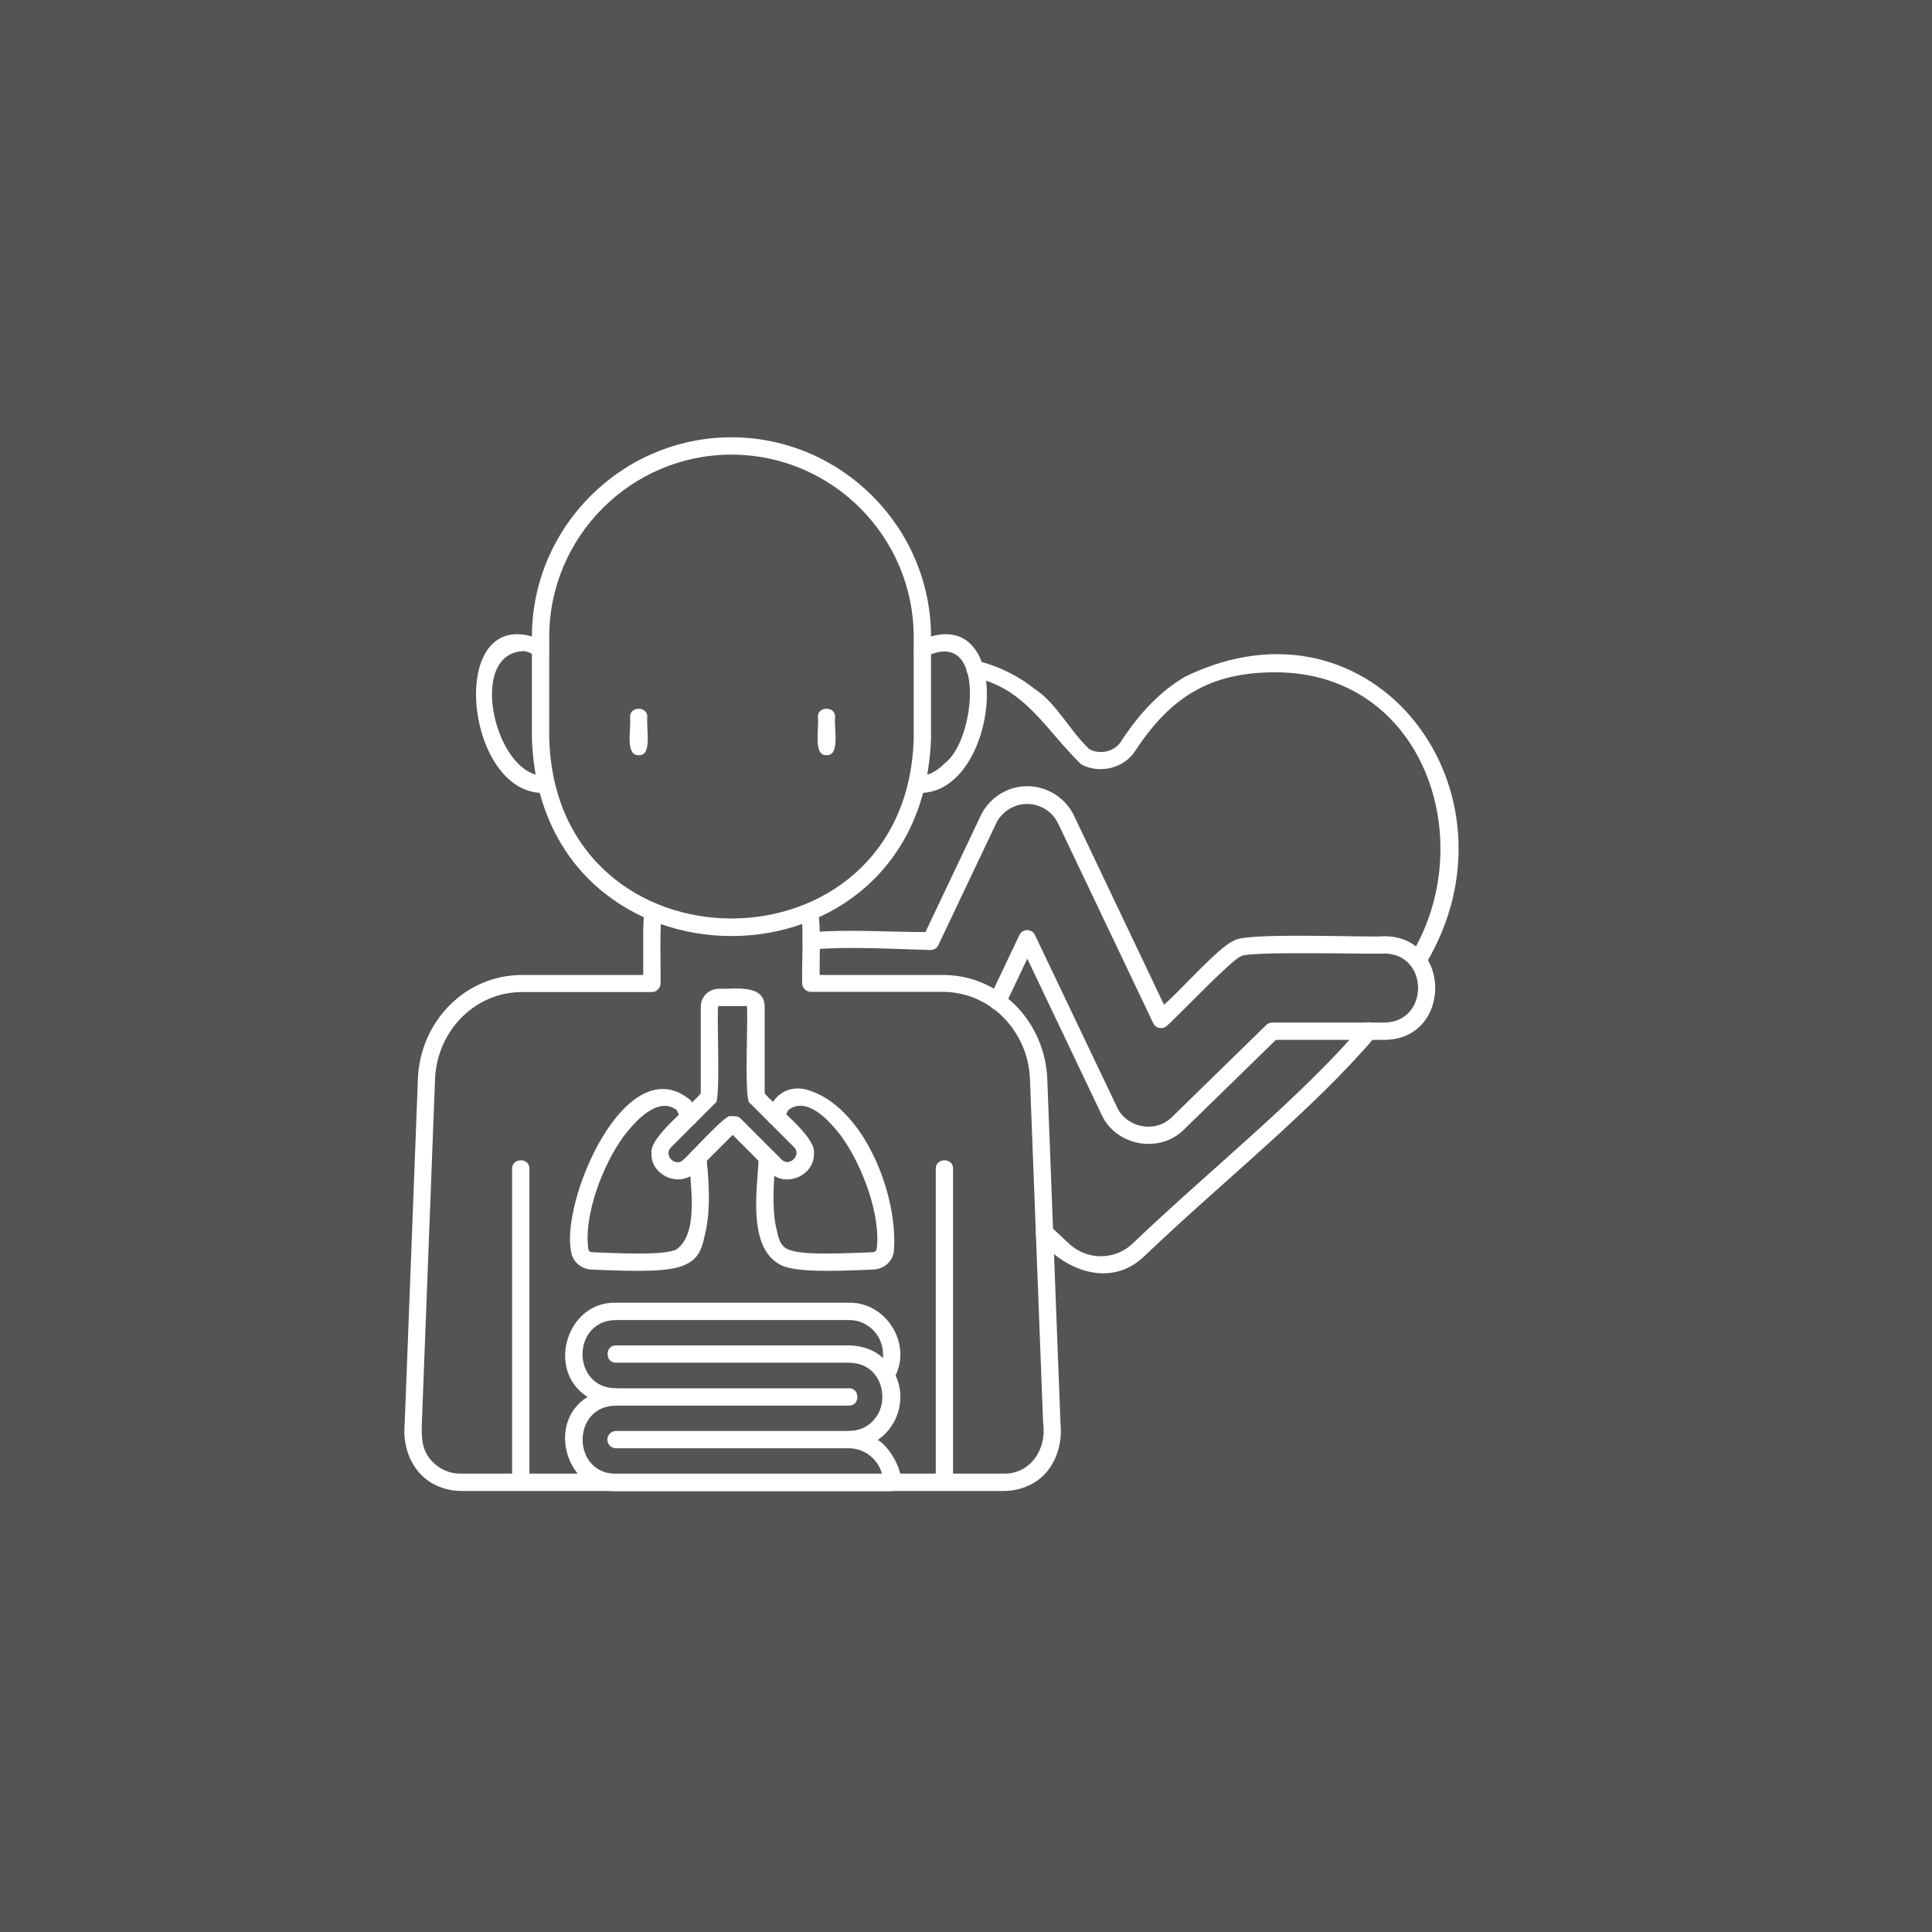 <svg xmlns="http://www.w3.org/2000/svg" xmlns:xlink="http://www.w3.org/1999/xlink" width="500" viewBox="0 0 375 375" height="500" preserveAspectRatio="xMidYMid meet"><defs><clipPath id="117c9dcb77"><path d="M 103 84.879 L 181 84.879 L 181 182 L 103 182 Z M 103 84.879 "></path></clipPath></defs><g id="d30e0f38c8"><rect x="0" width="375" y="0" height="375" style="fill:#ffffff;fill-opacity:1;stroke:none;"></rect><rect x="0" width="375" y="0" height="375" style="fill:#ffffff;fill-opacity:1;stroke:none;"></rect><rect x="0" width="375" y="0" height="375" style="fill:#545454;fill-opacity:1;stroke:none;"></rect><path style=" stroke:none;fill-rule:evenodd;fill:#ffffff;fill-opacity:1;" d="M 201.598 240.457 C 199.996 238.977 202.316 236.492 203.879 238.016 L 207.48 241.375 C 210.961 244.656 216.402 244.656 219.844 241.375 C 234.367 227.449 252.496 213.047 264.418 199 C 265.781 197.359 268.422 199.52 266.98 201.16 C 254.895 215.406 236.969 229.613 222.164 243.777 C 215.684 250.098 206.68 246.699 201.598 240.457 Z M 276.703 187.156 C 275.703 189.078 272.742 187.516 273.742 185.594 C 287.508 163.27 276.266 130.418 247.492 130.496 C 234.809 130.496 227.207 135.336 220.402 145.66 C 218.242 149.145 213.363 150.305 209.84 148.344 C 203.078 141.82 198.797 133.258 188.832 131.496 C 187.953 131.258 187.391 130.375 187.633 129.457 C 187.871 128.574 188.754 128.016 189.672 128.254 C 193.953 129.336 197.637 131.176 200.957 133.816 C 205 136.457 207.641 141.82 211.441 145.422 C 213.523 146.543 216.402 145.902 217.645 143.82 C 221.285 138.301 225.246 134.137 230.047 131.336 C 266.621 113.531 296.75 153.785 276.703 187.156 Z M 276.703 187.156 "></path><path style=" stroke:none;fill-rule:evenodd;fill:#ffffff;fill-opacity:1;" d="M 157.621 184.316 C 156.703 184.395 155.902 183.715 155.781 182.836 C 155.699 181.914 156.383 181.113 157.262 180.992 C 164.062 180.312 172.629 180.914 179.629 180.914 L 190.152 158.746 C 191.113 156.504 192.836 154.664 195.074 153.586 C 200.078 151.184 206.078 153.344 208.48 158.348 L 225.926 195 C 228.445 193 236.609 183.676 239.492 182.594 C 241.57 180.875 265.82 182.035 268.703 181.715 C 281.867 181.793 281.867 201.762 268.703 201.84 C 268.703 201.84 247.652 201.84 247.652 201.84 L 229.848 219.207 C 225.086 224.008 216.602 222.449 213.801 216.328 L 199.398 186.074 L 195.113 195.117 C 194.234 197.078 191.113 195.641 192.074 193.68 L 197.836 181.555 C 198.355 180.234 200.316 180.195 200.879 181.473 L 216.805 214.887 C 218.684 218.969 224.324 220.008 227.488 216.809 L 245.691 199.039 C 246.012 198.68 246.453 198.48 246.934 198.48 L 268.66 198.48 C 277.426 198.441 277.465 185.117 268.66 185.074 C 267.141 185.277 241.211 184.516 240.812 185.676 C 239.25 186.035 228.047 197.84 226.605 199 C 225.848 199.879 224.324 199.68 223.844 198.602 L 205.398 159.867 C 203.797 156.504 199.797 155.105 196.477 156.707 C 194.996 157.426 193.836 158.625 193.195 160.148 L 182.191 183.316 C 181.949 183.957 181.352 184.395 180.629 184.395 C 173.789 184.234 164.223 183.637 157.621 184.316 Z M 157.621 184.316 "></path><path style=" stroke:none;fill-rule:evenodd;fill:#ffffff;fill-opacity:1;" d="M 155.461 177.473 C 154.98 175.352 158.344 174.672 158.742 176.793 C 159.383 179.234 159.023 186.676 159.102 189.238 L 182.992 189.238 C 194.195 189.238 202.836 198.398 203.277 209.445 L 205.84 276.27 C 206.359 281.109 204.277 286.312 199.637 288.352 C 198.156 289.031 196.555 289.395 194.836 289.395 L 89.559 289.395 C 87.836 289.395 86.238 289.031 84.754 288.352 C 80.113 286.273 78.035 281.109 78.555 276.27 L 81.113 209.445 C 81.516 198.398 90.156 189.238 101.402 189.238 L 124.852 189.238 L 124.852 180.312 C 124.969 178.633 124.648 175.191 127.211 175.473 C 128.133 175.672 128.691 176.551 128.492 177.434 C 127.973 179.195 128.293 188.875 128.211 190.879 C 128.211 191.797 127.449 192.559 126.531 192.559 L 101.363 192.559 C 91.957 192.559 84.754 200.32 84.438 209.562 L 81.875 276.387 C 81.836 277.75 81.836 279.027 82.074 280.188 C 82.715 283.59 86.035 286.152 89.516 286.031 L 194.797 286.031 C 199.996 286.152 203.199 281.23 202.477 276.348 C 202.477 276.348 199.918 209.523 199.918 209.523 C 199.758 204.801 197.797 200.52 194.676 197.398 C 191.676 194.398 187.551 192.52 182.949 192.52 L 157.383 192.52 C 156.461 192.52 155.699 191.758 155.699 190.836 C 155.582 188.918 156.062 179.273 155.461 177.473 Z M 155.461 177.473 "></path><path style=" stroke:none;fill-rule:evenodd;fill:#ffffff;fill-opacity:1;" d="M 179.949 127.336 C 178.148 128.574 176.27 125.695 178.109 124.535 C 197.918 115.09 194.156 155.344 177.75 153.863 C 175.59 153.625 175.988 150.262 178.148 150.543 C 179.871 150.742 181.75 149.824 183.391 148.141 C 189.312 143.781 191.594 121.812 179.949 127.336 Z M 179.949 127.336 "></path><path style=" stroke:none;fill-rule:evenodd;fill:#ffffff;fill-opacity:1;" d="M 105.844 124.535 C 107.684 125.695 105.805 128.535 104.004 127.336 C 103.281 126.855 102.523 126.535 101.801 126.375 C 90.316 126.535 96.238 151.102 105.805 150.543 C 107.965 150.262 108.363 153.664 106.203 153.863 C 89.797 155.344 86.035 115.09 105.844 124.535 Z M 105.844 124.535 "></path><g clip-rule="nonzero" clip-path="url(#117c9dcb77)"><path style=" stroke:none;fill-rule:evenodd;fill:#ffffff;fill-opacity:1;" d="M 141.977 84.879 C 163.266 84.879 180.711 102.324 180.711 123.613 L 180.711 143.301 C 178.988 194.48 104.922 194.48 103.242 143.301 C 103.242 143.301 103.242 123.613 103.242 123.613 C 103.242 102.324 120.688 84.879 141.977 84.879 Z M 141.977 88.242 C 122.488 88.242 106.605 104.168 106.605 123.613 L 106.605 143.301 C 107.883 189.957 176.109 189.918 177.348 143.301 C 177.348 143.301 177.348 123.613 177.348 123.613 C 177.348 104.168 161.465 88.242 141.977 88.242 Z M 141.977 88.242 "></path></g><path style=" stroke:none;fill-rule:evenodd;fill:#ffffff;fill-opacity:1;" d="M 122.289 139.18 C 122.25 137.02 125.691 137.02 125.648 139.18 C 125.371 141.262 126.691 146.742 123.969 146.582 C 121.25 146.703 122.57 141.262 122.289 139.18 Z M 122.289 139.18 "></path><path style=" stroke:none;fill-rule:evenodd;fill:#ffffff;fill-opacity:1;" d="M 158.742 139.18 C 158.703 137.02 162.145 137.02 162.102 139.18 C 161.824 141.262 163.145 146.742 160.422 146.582 C 157.742 146.703 159.062 141.262 158.742 139.18 Z M 158.742 139.18 "></path><path style=" stroke:none;fill-rule:evenodd;fill:#ffffff;fill-opacity:1;" d="M 99.402 226.852 C 99.359 224.691 102.801 224.648 102.762 226.852 L 102.762 287.711 C 102.801 289.871 99.359 289.914 99.402 287.711 Z M 99.402 226.852 "></path><path style=" stroke:none;fill-rule:evenodd;fill:#ffffff;fill-opacity:1;" d="M 181.629 226.852 C 181.59 224.691 185.031 224.648 184.992 226.852 L 184.992 287.711 C 185.031 289.871 181.59 289.914 181.629 287.711 Z M 181.629 226.852 "></path><path style=" stroke:none;fill-rule:evenodd;fill:#ffffff;fill-opacity:1;" d="M 147.297 224.531 C 147.539 222.367 150.898 222.77 150.621 224.93 C 150.141 229.051 149.859 234.055 150.539 237.734 C 151.098 240.414 151.418 241.938 153.141 242.574 C 155.5 243.457 160.145 243.457 169.387 243.055 C 169.707 243.055 170.066 242.855 170.145 242.535 C 171.066 235.973 167.387 226.25 163.344 220.609 C 160.621 217.008 156.543 212.887 153.059 215.406 C 152.738 215.887 152.461 216.566 152.18 217.367 C 151.5 219.449 148.297 218.328 149.02 216.285 C 149.898 212.645 152.82 210.645 156.383 211.445 C 167.785 214.484 174.508 232.371 173.469 243.098 C 173.148 244.977 171.465 246.336 169.547 246.418 C 159.781 246.859 154.82 246.777 151.98 245.738 C 144.977 242.734 146.938 231.133 147.297 224.531 Z M 147.297 224.531 "></path><path style=" stroke:none;fill-rule:evenodd;fill:#ffffff;fill-opacity:1;" d="M 133.734 224.93 C 133.613 224.008 134.293 223.168 135.215 223.051 C 136.133 222.93 136.973 223.609 137.094 224.531 C 137.613 228.891 137.895 234.414 137.094 238.414 C 136.293 242.254 135.855 244.457 132.371 245.738 C 129.531 246.777 124.531 246.859 114.805 246.418 C 112.887 246.336 111.207 244.977 110.887 243.098 C 108.645 233.293 121.527 203.043 134.055 213.566 C 134.734 214.766 136.496 217.566 134.293 218.406 C 132.332 219.129 131.973 216.406 131.293 215.406 C 127.812 212.926 123.77 217.008 121.008 220.609 C 116.926 226.25 113.246 235.973 114.207 242.535 C 114.285 242.855 114.645 243.055 114.926 243.055 C 124.211 243.457 128.852 243.457 131.211 242.574 C 135.695 239.535 134.012 230.25 133.734 224.93 Z M 133.734 224.93 "></path><path style=" stroke:none;fill-rule:evenodd;fill:#ffffff;fill-opacity:1;" d="M 139.535 191.918 C 142.496 192.039 148.418 190.879 148.418 195.438 L 148.418 212.207 C 150.141 214.445 158.504 220.609 157.98 223.891 C 158.141 228.211 152.34 230.691 149.379 227.449 L 142.215 220.289 L 135.055 227.449 C 132.051 230.652 126.289 228.211 126.449 223.891 C 125.93 220.688 134.375 214.406 136.016 212.207 L 136.016 195.438 C 135.973 193.52 137.574 191.918 139.535 191.918 Z M 144.855 195.277 L 139.535 195.277 L 139.414 195.32 C 139.055 195.879 139.934 214.285 138.855 214.086 L 130.254 222.688 C 128.691 224.211 131.094 226.648 132.652 225.09 C 133.293 224.691 140.977 216.086 141.777 216.648 C 142.457 216.648 143.297 216.566 143.777 217.125 L 151.699 225.051 C 153.219 226.609 155.66 224.168 154.102 222.648 L 145.578 214.125 C 144.297 214.004 145.336 196.078 144.938 195.277 Z M 144.855 195.277 "></path><path style=" stroke:none;fill-rule:evenodd;fill:#ffffff;fill-opacity:1;" d="M 164.785 277.75 C 169.746 277.91 173.105 271.988 170.508 267.824 C 169.785 266.145 171.707 264.664 171.387 262.824 C 171.387 259.184 168.426 256.18 164.785 256.223 L 119.566 256.223 C 110.926 256.262 110.887 269.426 119.566 269.465 L 119.566 272.828 C 110.926 272.867 110.926 286.031 119.566 286.07 L 171.188 286.07 C 170.426 283.191 167.785 281.109 164.785 281.109 Z M 173.426 276.148 C 172.668 277.469 171.586 278.629 170.305 279.469 C 172.906 280.711 177.309 288.434 173.105 289.434 L 119.566 289.434 C 109.965 289.711 105.883 276.188 114.047 271.145 C 105.922 266.062 109.965 252.578 119.566 252.859 C 119.566 252.859 164.785 252.859 164.785 252.859 C 171.867 252.699 176.949 260.621 173.828 266.984 C 175.227 269.867 175.027 273.387 173.426 276.148 Z M 173.426 276.148 "></path><path style=" stroke:none;fill-rule:evenodd;fill:#ffffff;fill-opacity:1;" d="M 119.566 264.504 C 117.406 264.543 117.367 261.102 119.566 261.141 L 164.785 261.141 C 177.867 261.383 177.867 280.871 164.785 281.109 C 164.785 281.109 119.566 281.109 119.566 281.109 C 118.648 281.109 117.887 280.348 117.887 279.43 C 117.887 278.508 118.648 277.75 119.566 277.75 L 164.785 277.75 C 173.426 277.707 173.426 264.543 164.785 264.504 C 164.785 264.504 119.566 264.504 119.566 264.504 Z M 119.566 264.504 "></path><path style=" stroke:none;fill-rule:evenodd;fill:#ffffff;fill-opacity:1;" d="M 119.566 272.828 C 117.406 272.867 117.367 269.426 119.566 269.465 L 164.785 269.465 C 166.945 269.426 166.984 272.867 164.785 272.828 Z M 119.566 272.828 "></path></g></svg>